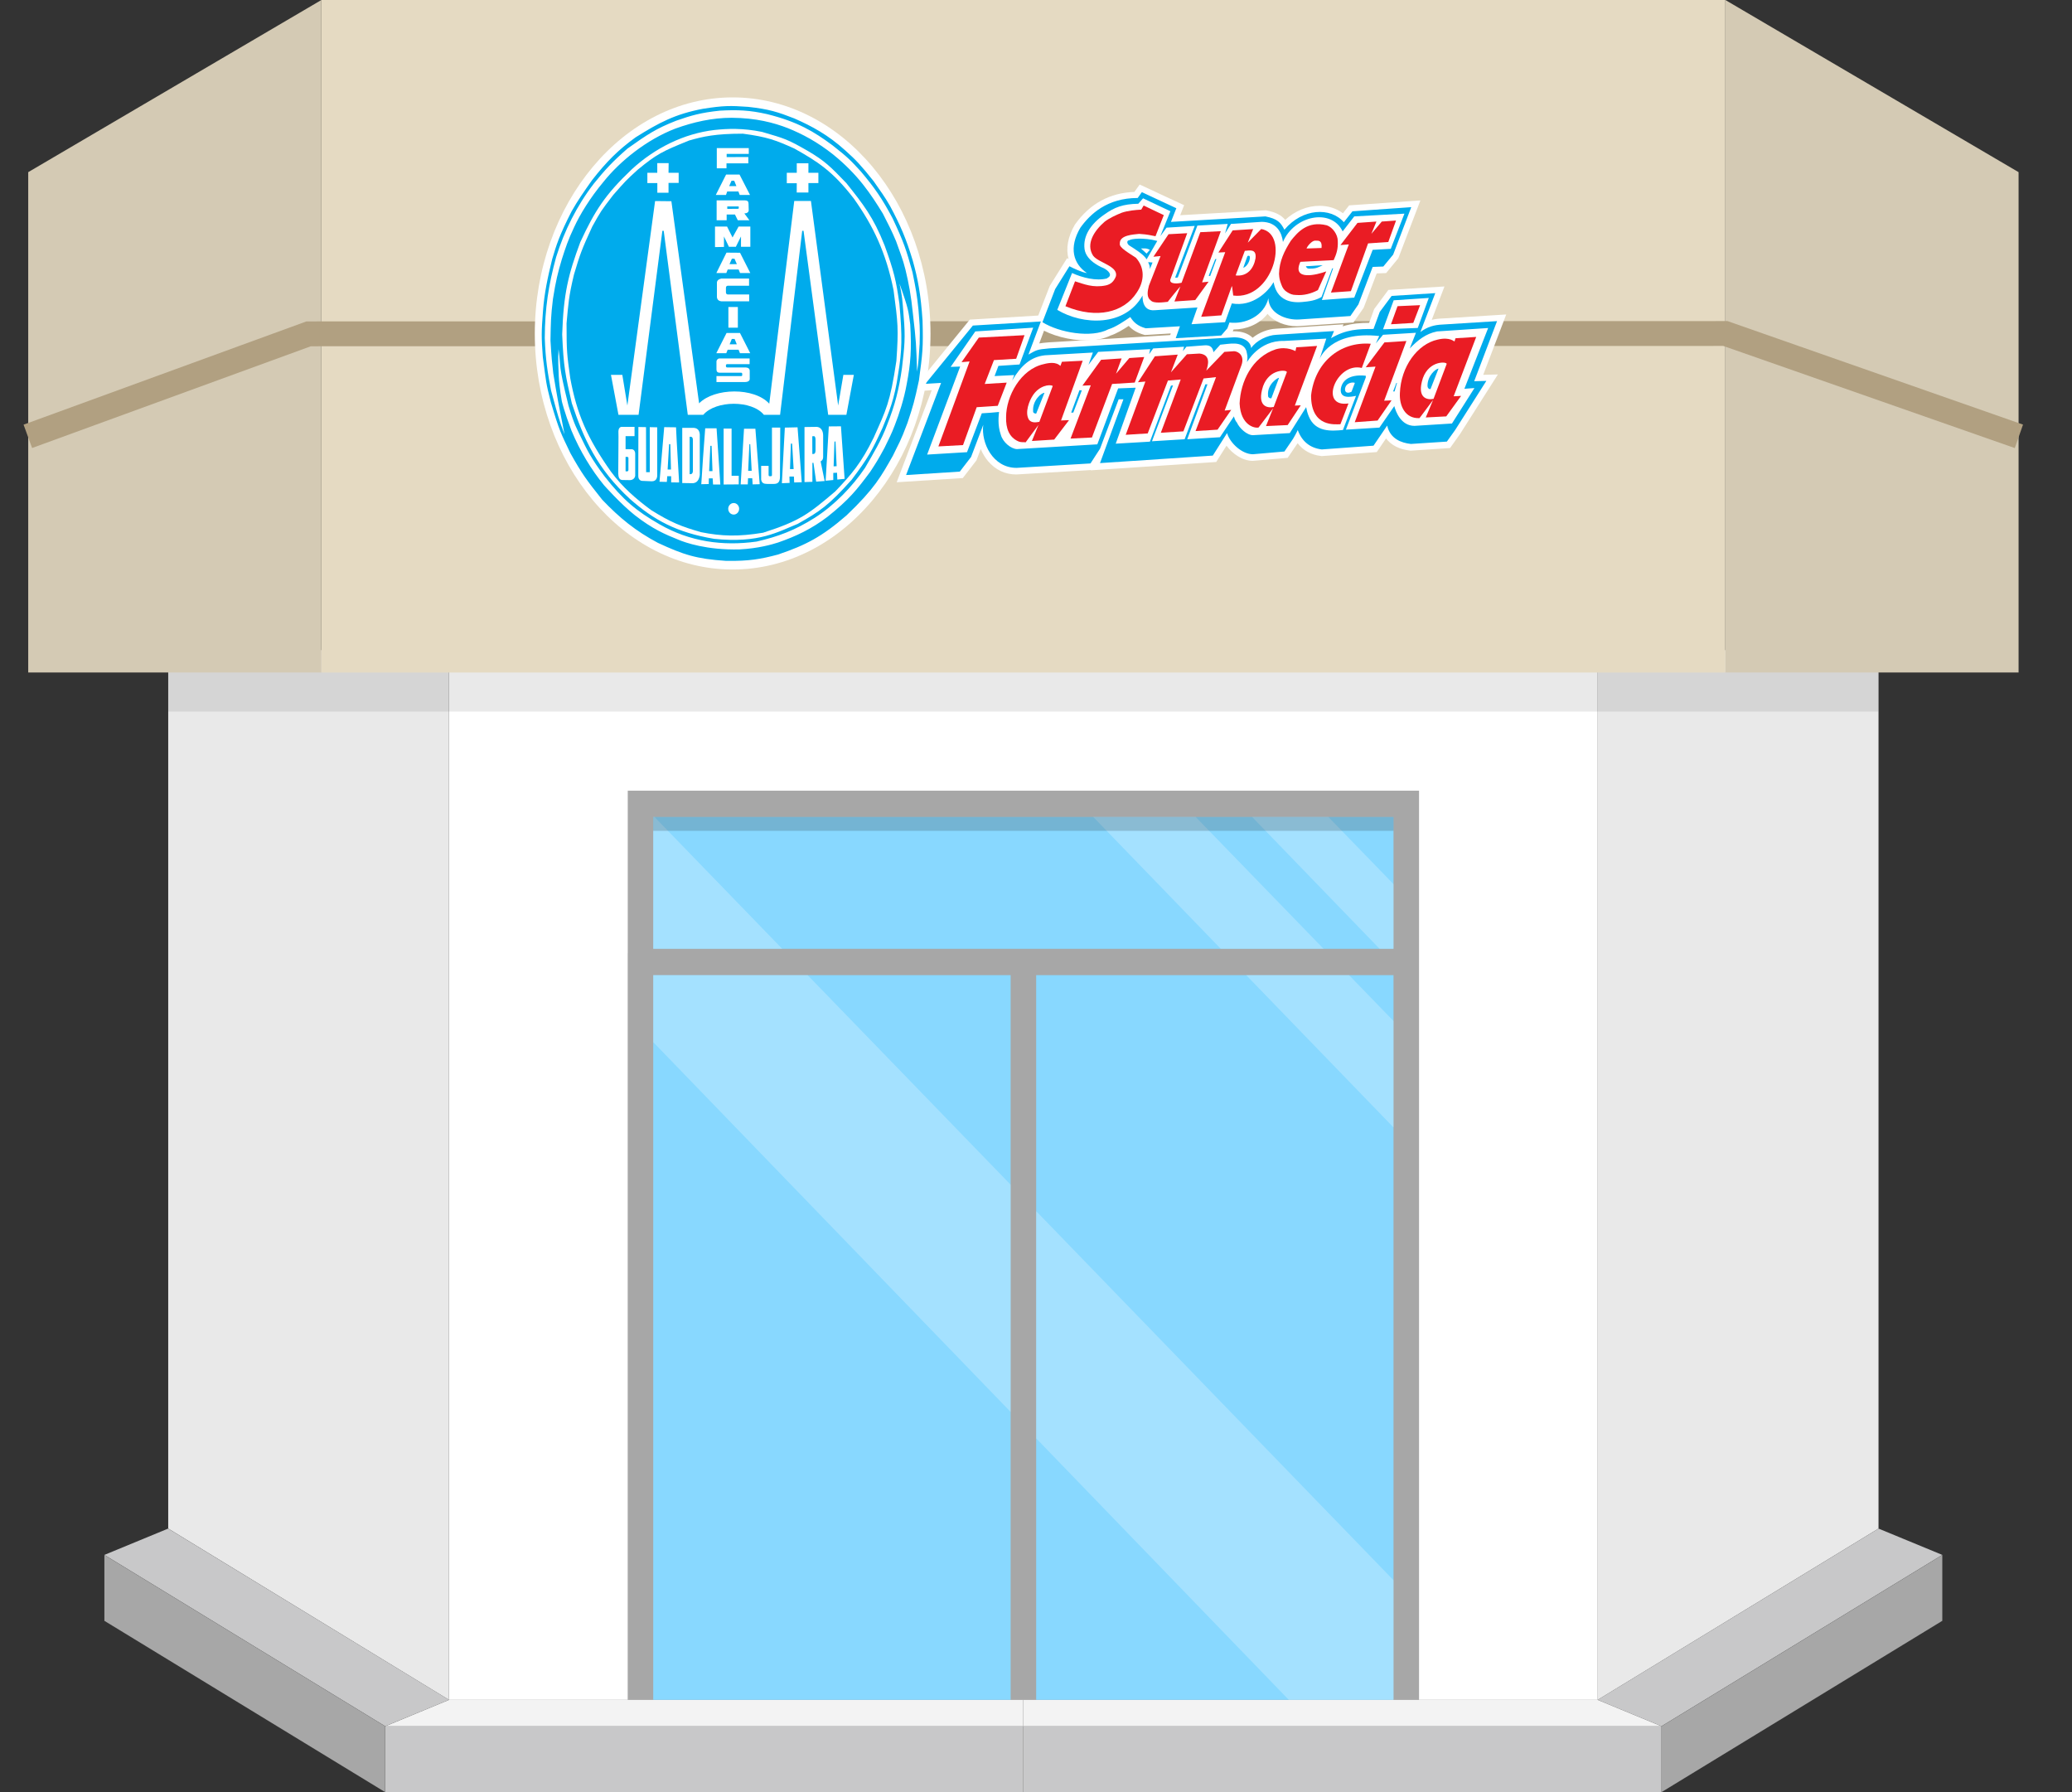 <svg width="37" height="32" viewBox="0 0 37 32" fill="none" xmlns="http://www.w3.org/2000/svg">
<rect x="0" y="0" width="37" height="32" fill="#333333" stroke="none"/>
<path d="M28.531 11.608H8.018V30.353H28.531V11.608Z" fill="white"/>
<path d="M8.018 30.353L3.004 27.294V11.608H8.018V30.353Z" fill="#E9E9E9"/>
<path d="M28.53 30.353L33.545 27.294V11.608H28.53V30.353Z" fill="#E9E9E9"/>
<path d="M18.274 30.823H6.879V31.999H18.274V30.823Z" fill="#C8C8C9"/>
<path d="M8.018 30.352L3.003 27.294L1.864 27.764L6.878 30.823L8.018 30.352Z" fill="#C8C8C9"/>
<path opacity="0.1" d="M33.545 12H3.004V12.706H33.545V12Z" fill="#212121"/>
<path d="M30.81 0H5.739V12.008H30.81V0Z" fill="#E5DAC2"/>
<path d="M5.739 0V12.008H0.504V3.074L5.739 0Z" fill="#D4CAB4"/>
<path d="M30.81 0V12.008H36.046V3.074L30.81 0Z" fill="#D4CAB4"/>
<path d="M36.052 7.791L30.81 5.955L5.511 5.961L0.497 7.791" stroke="#B1A081" stroke-width="0.444" stroke-miterlimit="10"/>
<path d="M20.994 6.044L21.067 5.83L20.457 5.867C20.308 5.825 20.239 5.757 20.181 5.666C20.092 5.727 19.917 5.848 19.789 5.885C19.487 6.044 18.914 5.946 18.612 5.757L18.84 5.166L19.094 4.758C19.163 4.794 19.317 4.868 19.407 4.88C19.164 4.715 19.079 4.428 19.291 4.069C19.466 3.826 19.769 3.539 20.314 3.539L20.388 3.436L21.004 3.722L20.908 3.965L22.595 3.868C22.807 3.911 22.866 3.972 22.934 4.106C23.252 3.722 23.756 3.698 23.995 3.972L24.148 3.777L25.199 3.704L24.875 4.551L24.7 4.764L24.509 4.77L24.254 5.44L24.111 5.647L23.204 5.708C22.961 5.726 22.653 5.598 22.648 5.33C22.568 5.647 22.234 5.8 21.953 5.763L21.916 5.867L21.805 5.995L20.994 6.044V6.044Z" fill="white"/>
<path d="M20.833 6.168L20.907 5.954L20.445 5.982L20.427 5.977C20.31 5.944 20.226 5.895 20.156 5.819C20.06 5.882 19.936 5.958 19.829 5.992C19.714 6.049 19.569 6.079 19.396 6.079C19.102 6.079 18.772 5.991 18.554 5.855L18.474 5.805L18.746 5.105L19.055 4.61L19.082 4.625C19.031 4.442 19.067 4.228 19.195 4.01L19.201 4.002C19.465 3.635 19.82 3.442 20.257 3.427L20.351 3.295L21.145 3.664L21.075 3.843L22.601 3.755L22.615 3.757C22.789 3.792 22.882 3.844 22.95 3.926C23.125 3.765 23.343 3.675 23.564 3.675C23.722 3.675 23.866 3.722 23.981 3.808L24.092 3.667L25.364 3.579L24.97 4.611L24.752 4.876L24.584 4.882L24.351 5.496L24.169 5.758L23.21 5.822C23.193 5.824 23.175 5.825 23.156 5.825C22.959 5.825 22.753 5.748 22.635 5.604C22.486 5.795 22.244 5.883 22.036 5.883C22.033 5.883 22.03 5.883 22.027 5.883L22.011 5.928L21.855 6.107L20.833 6.168L20.833 6.168ZM21.227 5.707L21.153 5.921L21.752 5.884L21.819 5.807L21.88 5.639L21.967 5.651C21.989 5.654 22.013 5.655 22.037 5.655C22.237 5.655 22.48 5.545 22.541 5.302L22.757 5.328C22.761 5.513 22.993 5.596 23.157 5.596C23.17 5.596 23.183 5.596 23.195 5.595L24.051 5.537L24.156 5.386L24.433 4.659L24.647 4.652L24.778 4.492L25.032 3.829L24.203 3.887L23.998 4.147L23.912 4.048C23.83 3.954 23.707 3.902 23.564 3.902C23.362 3.902 23.163 4.003 23.016 4.18L22.911 4.307L22.835 4.159C22.785 4.061 22.757 4.019 22.586 3.983L20.739 4.089L20.861 3.781L20.423 3.578L20.369 3.653H20.313C19.919 3.653 19.615 3.81 19.381 4.133C19.22 4.408 19.251 4.639 19.466 4.785L19.392 4.993C19.313 4.982 19.208 4.939 19.133 4.904L18.937 5.218L18.749 5.705C18.931 5.794 19.178 5.851 19.396 5.851C19.536 5.851 19.654 5.828 19.738 5.784L19.758 5.776C19.864 5.745 20.022 5.637 20.107 5.58L20.212 5.508L20.272 5.604C20.316 5.672 20.363 5.719 20.469 5.753L21.226 5.707H21.227Z" fill="white"/>
<path d="M16.177 8.487L16.803 6.842L16.522 6.861L17.371 5.818L18.585 5.746L18.362 6.337C18.505 6.257 18.505 6.245 18.733 6.227L21.984 6.032C22.196 6.014 22.329 6.099 22.34 6.221C22.43 6.087 22.631 5.989 22.79 5.983L23.819 5.917L23.766 6.044C24.037 5.886 24.254 5.879 24.524 5.879L24.636 5.575L24.849 5.289L25.628 5.24L25.363 5.935C25.479 5.843 25.607 5.806 25.755 5.801L26.731 5.74L26.322 6.812L26.54 6.806L25.983 7.684L25.835 7.89L25.193 7.933C25.023 7.915 24.821 7.842 24.769 7.604L24.695 7.714L24.524 7.964L23.602 8.031C23.395 8.006 23.247 7.89 23.172 7.684C23.178 7.671 23.146 7.744 23.087 7.842L22.933 8.067L22.372 8.116C22.181 8.116 21.963 7.922 21.91 7.738L21.656 8.14L19.64 8.274L20.059 7.135H19.974L19.64 8.018L19.471 8.28L18.155 8.36C17.726 8.365 17.514 7.908 17.556 7.592L17.338 8.165L17.137 8.426L16.178 8.487L16.177 8.487Z" fill="white"/>
<path d="M16.012 8.612L16.638 6.967L16.272 6.991L17.318 5.707L18.75 5.622L18.558 6.132C18.6 6.125 18.653 6.119 18.726 6.113L21.978 5.918C21.998 5.916 22.019 5.915 22.039 5.915C22.18 5.915 22.296 5.958 22.368 6.031C22.484 5.938 22.641 5.875 22.787 5.869L23.991 5.791L23.976 5.827C24.144 5.774 24.298 5.766 24.449 5.765L24.539 5.518L24.792 5.177L25.794 5.115L25.567 5.711C25.624 5.697 25.686 5.689 25.753 5.687L26.897 5.615L26.486 6.693L26.748 6.686L26.072 7.75L25.894 8L25.191 8.047L25.182 8.046C24.989 8.025 24.842 7.949 24.751 7.828L24.585 8.072L23.6 8.144L23.59 8.142C23.413 8.122 23.271 8.044 23.172 7.914L22.994 8.175L22.372 8.229C22.19 8.229 22.012 8.107 21.902 7.958L21.718 8.249L19.477 8.398L19.479 8.393H19.478L18.148 8.472C17.95 8.472 17.775 8.39 17.643 8.233C17.59 8.17 17.546 8.097 17.513 8.018L17.436 8.221L17.193 8.536L16.012 8.611V8.612ZM16.97 6.717L16.344 8.363L17.082 8.316L17.242 8.107L17.454 7.55L17.666 7.607C17.644 7.766 17.702 7.958 17.809 8.085C17.871 8.158 17.98 8.246 18.148 8.246H18.152L19.41 8.17L19.543 7.965L19.9 7.021H20.22L19.805 8.149L21.595 8.03L21.949 7.47L22.017 7.705C22.058 7.848 22.238 7.999 22.369 8.002L22.874 7.958L22.996 7.778C23.045 7.697 23.073 7.636 23.074 7.633L23.104 7.568H23.235L23.299 7.674L23.294 7.686C23.355 7.821 23.457 7.896 23.605 7.916L24.465 7.854L24.822 7.328L24.877 7.578C24.888 7.63 24.923 7.786 25.196 7.819L25.778 7.78L25.893 7.618L26.333 6.925L26.16 6.93L26.566 5.864L25.763 5.914C25.623 5.919 25.521 5.953 25.43 6.025L25.116 6.273L25.462 5.364L24.906 5.399L24.734 5.631L24.601 5.993H24.525C24.246 5.993 24.06 6.003 23.821 6.143L23.538 6.309L23.648 6.041L22.798 6.097C22.661 6.102 22.497 6.187 22.431 6.286L22.258 6.542L22.23 6.231C22.225 6.172 22.125 6.134 21.993 6.145L18.74 6.341C18.561 6.355 18.551 6.36 18.455 6.415L18.151 6.583L18.42 5.87L17.425 5.929L16.773 6.731L16.97 6.718V6.717Z" fill="white"/>
<path d="M22.644 7.063C22.639 7.087 22.666 7.118 22.703 7.111L22.84 6.746C22.819 6.74 22.623 6.862 22.644 7.063H22.644Z" fill="#00ABEC"/>
<path d="M18.449 7.343C18.444 7.367 18.47 7.386 18.503 7.386L18.651 7.014C18.593 7.014 18.433 7.154 18.449 7.343Z" fill="#00ABEC"/>
<path d="M19.277 6.965L19.128 7.367H19.166L19.32 6.965C19.309 6.977 19.272 6.965 19.277 6.965Z" fill="#00ABEC"/>
<path d="M24.877 6.99H24.903L24.946 6.838H24.935L24.877 6.99Z" fill="#00ABEC"/>
<path d="M26.733 5.734L25.757 5.795C25.609 5.801 25.482 5.838 25.364 5.929L25.63 5.234L24.851 5.284L24.638 5.57L24.527 5.874C24.257 5.874 24.039 5.88 23.768 6.039L23.822 5.911L22.793 5.978C22.634 5.984 22.432 6.081 22.342 6.215C22.332 6.093 22.199 6.008 21.986 6.026L18.736 6.221C18.508 6.24 18.508 6.252 18.365 6.331L18.587 5.74L17.373 5.813L16.524 6.854L16.805 6.837L16.18 8.482L17.139 8.421L17.341 8.159L17.558 7.586C17.516 7.903 17.728 8.359 18.157 8.354L19.473 8.275L19.643 8.013L19.976 7.13H20.061L19.643 8.269L21.657 8.135L21.912 7.733C21.965 7.916 22.183 8.111 22.373 8.111L22.936 8.062L23.09 7.836C23.148 7.739 23.18 7.666 23.174 7.678C23.249 7.885 23.397 8.001 23.604 8.025L24.527 7.958L24.697 7.708L24.771 7.599C24.824 7.836 25.025 7.909 25.195 7.927L25.837 7.885L25.985 7.678L26.542 6.801L26.325 6.807L26.733 5.734L26.733 5.734ZM24.888 5.362L25.514 5.32L25.317 5.856L24.697 5.88L24.887 5.362H24.888ZM26.33 6.928L25.928 7.562L25.259 7.604C25.015 7.604 24.925 7.349 24.898 7.251L24.633 7.635L24.034 7.672L24.389 6.739V6.709C24.235 6.691 23.987 6.709 23.944 6.935C23.917 7.13 24.125 7.087 24.215 7.068L23.981 7.678C23.775 7.697 23.488 7.721 23.371 7.434C23.35 7.385 23.334 7.325 23.324 7.27L23.032 7.733L22.38 7.77C22.268 7.776 22.13 7.642 22.087 7.544C22.045 7.496 22.039 7.441 22.034 7.435L21.785 7.807L21.201 7.843L21.562 6.862H21.525L21.154 7.843L20.571 7.879L20.947 6.88L20.91 6.887L20.534 7.886L19.924 7.922L20.28 6.923L19.967 6.935L19.595 7.934L18.158 8.019C18.052 8.013 17.909 7.898 17.872 7.764C17.809 7.587 17.835 7.41 17.84 7.356C17.729 7.367 17.644 7.374 17.532 7.38L17.268 8.074L16.556 8.117L17.146 6.545L16.976 6.551L17.416 5.918L18.45 5.851L18.206 6.508L17.829 6.533L17.76 6.715L18.111 6.697L18.074 6.795C18.233 6.527 18.402 6.374 18.657 6.344L19.516 6.295L19.437 6.514L19.611 6.283L20.539 6.234C20.523 6.307 20.518 6.332 20.523 6.32L20.592 6.222L21.144 6.191L21.122 6.271L21.186 6.191L21.5 6.167C21.568 6.161 21.653 6.167 21.669 6.289L21.79 6.155C21.944 6.144 22.188 6.076 22.257 6.265C22.274 6.35 22.284 6.362 22.268 6.466C22.268 6.466 22.48 6.076 22.925 6.088L23.684 6.046L23.562 6.418C23.567 6.399 23.754 5.903 24.629 6L24.569 6.132L24.697 5.978L25.285 5.942L25.174 6.222C25.317 6.076 25.455 5.96 25.662 5.918L26.574 5.857L26.15 6.942L26.33 6.929L26.33 6.928ZM24.194 6.837L24.134 6.995C24.113 7.007 24.018 7.044 24.018 6.947C24.029 6.831 24.161 6.819 24.194 6.837V6.837Z" fill="#00ABEC"/>
<path d="M25.492 6.898C25.492 6.923 25.514 6.953 25.545 6.947L25.688 6.582C25.64 6.582 25.486 6.709 25.491 6.898H25.492Z" fill="#00ABEC"/>
<path d="M22.274 4.577L22.201 4.782C22.271 4.76 22.332 4.646 22.317 4.578C22.312 4.566 22.286 4.559 22.274 4.577Z" fill="#00ABEC"/>
<path d="M21.584 4.924L21.61 4.93L21.722 4.625H21.701L21.584 4.924Z" fill="#00ABEC"/>
<path d="M20.534 4.803L20.581 4.687L20.502 4.681C20.518 4.718 20.534 4.742 20.534 4.803H20.534Z" fill="#00ABEC"/>
<path d="M20.167 4.29C20.115 4.29 20.119 4.357 20.173 4.388C20.268 4.448 20.427 4.546 20.475 4.631L20.666 4.302C20.412 4.235 20.189 4.265 20.167 4.29V4.29ZM20.427 4.436C20.47 4.436 20.481 4.436 20.533 4.461L20.475 4.528L20.374 4.436H20.427Z" fill="#00ABEC"/>
<path d="M23.408 4.796C23.504 4.796 23.546 4.772 23.62 4.735L23.319 4.754C23.339 4.808 23.382 4.796 23.408 4.796Z" fill="#00ABEC"/>
<path d="M24.151 3.773L23.997 3.968C23.759 3.693 23.255 3.718 22.936 4.102C22.867 3.968 22.81 3.907 22.597 3.864L20.91 3.962L21.006 3.718L20.39 3.431L20.316 3.535C19.77 3.535 19.468 3.822 19.293 4.065C19.081 4.424 19.166 4.711 19.41 4.876C19.32 4.863 19.166 4.791 19.097 4.754L18.842 5.162L18.615 5.753C18.917 5.942 19.49 6.039 19.792 5.88C19.919 5.844 20.094 5.722 20.184 5.661C20.242 5.753 20.311 5.82 20.46 5.862L21.07 5.826L20.995 6.039L21.807 5.991L21.918 5.862L21.955 5.759C22.236 5.795 22.571 5.643 22.65 5.326C22.655 5.594 22.963 5.722 23.207 5.704L24.114 5.643L24.257 5.436L24.512 4.766L24.702 4.759L24.878 4.546L25.201 3.699L24.151 3.773L24.151 3.773ZM24.835 4.443L24.512 4.461L24.183 5.314L23.605 5.357L23.806 4.791H23.79L23.599 5.302C23.488 5.369 23.377 5.381 23.25 5.393C22.756 5.436 22.756 5.034 22.74 5.04C22.65 5.204 22.369 5.485 21.997 5.418L21.876 5.753L21.277 5.789L21.383 5.49L20.624 5.539C20.375 5.564 20.407 5.278 20.402 5.278C20.088 5.838 19.336 5.807 18.88 5.533L19.144 4.875C19.33 4.96 19.575 5.021 19.766 4.972L19.781 4.96C19.872 4.912 19.792 4.832 19.712 4.79C19.717 4.79 19.399 4.68 19.367 4.448C19.336 4.211 19.479 3.998 19.717 3.833C19.903 3.699 20.051 3.644 20.327 3.638L20.412 3.541L20.9 3.772L20.72 4.217L20.831 4.065L21.334 4.034L20.99 4.942C20.985 4.954 20.99 4.96 20.995 4.96L21.032 4.954L21.382 4.028L21.923 3.998L21.876 4.168L21.982 3.998L22.533 3.961C22.799 3.967 22.889 4.15 22.91 4.321C23.111 3.845 23.775 3.711 23.976 4.132L24.183 3.864L25.079 3.815L24.835 4.443L24.835 4.443Z" fill="#00ABEC"/>
<path d="M24.839 5.79L24.956 5.467L25.359 5.449L25.237 5.766L24.839 5.79Z" fill="#EA1C24"/>
<path d="M16.757 7.971L17.314 6.454L17.17 6.467L17.479 6.028L18.295 5.985L18.146 6.406L17.749 6.43L17.584 6.856L17.977 6.832L17.817 7.246L17.441 7.271L17.197 7.947L16.757 7.971Z" fill="#EA1C24"/>
<path d="M19.117 7.831L19.478 6.88L19.329 6.886L19.663 6.424L20.029 6.4L19.929 6.673C19.955 6.643 20.141 6.424 20.167 6.393L20.432 6.375L20.263 6.831L19.859 6.856L19.499 7.812L19.117 7.831L19.117 7.831Z" fill="#EA1C24"/>
<path d="M20.453 6.813L20.321 6.825L20.623 6.362L21.031 6.332L20.909 6.649L21.195 6.326L21.418 6.313C21.625 6.332 21.577 6.515 21.541 6.618L21.864 6.283L22.039 6.271C22.123 6.277 22.224 6.356 22.171 6.515L21.869 7.331L21.986 7.319L21.742 7.672L21.349 7.697L21.715 6.734L21.492 6.758L21.132 7.702L20.729 7.727L21.084 6.776L20.856 6.795L20.495 7.739L20.102 7.764L20.453 6.813H20.453Z" fill="#EA1C24"/>
<path d="M23.412 7.063C23.476 6.478 23.921 6.095 24.478 6.138L24.318 6.57C23.868 6.46 23.539 7.283 24.08 7.204L23.936 7.575C23.847 7.575 23.412 7.636 23.412 7.063H23.412Z" fill="#EA1C24"/>
<path d="M24.192 7.539L24.563 6.546L24.388 6.558L24.722 6.114L25.114 6.089L24.717 7.155L24.849 7.149L24.6 7.509L24.192 7.539Z" fill="#EA1C24"/>
<path d="M19.334 6.441L18.963 6.46L18.936 6.533C18.931 6.539 18.878 6.436 18.634 6.503C18.226 6.594 17.966 7.075 17.966 7.447C17.96 7.648 18.019 7.807 18.183 7.88C18.236 7.904 18.284 7.891 18.315 7.898L18.544 7.587L18.427 7.874L18.825 7.849L19.09 7.502L18.947 7.508L19.334 6.441V6.441ZM18.56 7.532C18.517 7.538 18.428 7.562 18.375 7.496C18.29 7.361 18.39 7.142 18.438 7.069C18.55 6.886 18.746 6.856 18.799 6.892L18.56 7.532H18.56Z" fill="#EA1C24"/>
<path d="M23.52 6.177L23.148 6.201L23.133 6.268C23.133 6.274 22.989 6.177 22.782 6.237C22.353 6.377 22.151 6.822 22.136 7.206C22.156 7.602 22.411 7.651 22.475 7.633L22.734 7.291L22.607 7.608L22.994 7.59L23.228 7.237L23.122 7.242L23.52 6.176V6.177ZM22.745 7.267C22.628 7.291 22.438 7.255 22.555 6.895C22.671 6.573 22.994 6.603 22.979 6.646L22.745 7.267Z" fill="#EA1C24"/>
<path d="M19.026 5.467L19.197 5.023C19.35 5.071 19.52 5.144 19.748 5.096C19.833 5.077 19.891 5.029 19.928 4.931C19.966 4.749 19.616 4.693 19.52 4.566C19.382 4.352 19.547 4.114 19.722 3.962C19.796 3.901 19.939 3.834 20.035 3.797C20.141 3.761 20.278 3.749 20.379 3.743L20.422 3.67L20.782 3.841L20.634 4.218C20.528 4.2 20.517 4.188 20.342 4.176C20.246 4.188 19.986 4.194 19.997 4.352C19.981 4.419 20.157 4.517 20.284 4.602C20.443 4.779 20.443 5.017 20.295 5.23C20.072 5.571 19.594 5.705 19.026 5.468L19.026 5.467Z" fill="#EA1C24"/>
<path d="M24.086 4.364L23.937 4.376L24.241 3.98L24.579 3.956L24.489 4.175L24.675 3.956L24.929 3.938L24.791 4.321L24.43 4.346L24.123 5.199L23.767 5.224L24.086 4.364Z" fill="#EA1C24"/>
<path d="M20.548 5.364C20.474 5.31 20.489 5.205 20.516 5.102L20.724 4.572L20.597 4.584L20.867 4.182L21.2 4.164L20.898 4.993C20.882 5.078 21.036 5.066 21.1 5.048L21.434 4.146L21.8 4.128L21.466 5.042L21.582 5.03L21.344 5.358L20.972 5.383L21.078 5.115C21.068 5.12 20.819 5.426 20.856 5.389C20.788 5.395 20.602 5.426 20.549 5.364L20.548 5.364Z" fill="#EA1C24"/>
<path d="M22.521 4.09L22.282 4.333L22.378 4.09L22.012 4.114L21.757 4.509L21.879 4.503L21.45 5.656L21.81 5.631L21.995 5.113H22.001L22.022 5.277C22.722 5.368 23.045 4.175 22.52 4.089L22.521 4.09ZM22.42 4.613C22.389 4.79 22.277 4.942 22.065 4.918L22.229 4.479C22.314 4.473 22.441 4.437 22.42 4.613Z" fill="#EA1C24"/>
<path d="M23.816 4.645C23.868 4.529 23.895 4.444 23.889 4.304C23.889 4.188 23.799 4.06 23.693 4.023C23.349 3.938 23.174 4.145 23.052 4.297C22.935 4.48 22.845 4.663 22.84 4.888C22.845 4.974 22.85 4.998 22.882 5.083C22.903 5.144 22.935 5.187 22.988 5.218C23.036 5.248 23.078 5.267 23.142 5.267H23.147C23.28 5.279 23.418 5.242 23.534 5.18L23.683 4.846C23.519 4.907 23.062 5.023 23.221 4.675L23.816 4.645L23.816 4.645ZM23.484 4.297L23.493 4.297C23.55 4.296 23.613 4.294 23.599 4.428L23.331 4.437C23.348 4.388 23.433 4.294 23.484 4.297Z" fill="#EA1C24"/>
<path d="M26.361 6.016L25.991 6.04L25.974 6.095C25.969 6.107 25.9 6.009 25.672 6.064C25.311 6.143 25.015 6.546 24.998 7.021C24.987 7.241 25.088 7.478 25.348 7.466C25.348 7.466 25.551 7.197 25.591 7.141C25.593 7.139 25.46 7.454 25.46 7.454L25.826 7.435L26.091 7.069L25.958 7.076L26.361 6.016H26.361ZM25.599 7.122C25.483 7.146 25.292 7.109 25.409 6.75C25.526 6.427 25.849 6.458 25.833 6.5L25.599 7.122Z" fill="#EA1C24"/>
<path d="M13.083 1.739C15.029 1.739 16.616 3.634 16.616 5.957C16.616 8.279 15.029 10.169 13.083 10.169C11.138 10.169 9.55 8.276 9.55 5.957C9.55 3.637 11.138 1.739 13.083 1.739Z" fill="white"/>
<path d="M16.474 5.723C16.442 5.25 16.392 4.984 16.299 4.652C16.179 4.256 16.084 4.034 15.893 3.677C15.797 3.509 15.719 3.406 15.601 3.236C15.374 2.951 15.287 2.858 15.094 2.686C14.791 2.412 14.501 2.253 14.182 2.114C13.892 2.001 13.735 1.949 13.36 1.908C13.041 1.885 12.918 1.885 12.556 1.942C12.055 2.036 11.767 2.191 11.349 2.453C11.04 2.677 10.834 2.883 10.573 3.216C10.435 3.412 10.317 3.579 10.208 3.772C9.983 4.212 9.935 4.377 9.86 4.629C9.782 4.948 9.72 5.229 9.696 5.556C9.667 5.937 9.667 6.014 9.693 6.372C9.754 6.833 9.747 6.831 9.836 7.18C9.993 7.711 10.017 7.737 10.186 8.092C10.394 8.465 10.476 8.573 10.754 8.923C11.064 9.248 11.351 9.482 11.748 9.693C12.21 9.907 12.432 9.979 12.966 10.015H12.983C13.37 10.02 13.585 9.984 13.892 9.902C14.39 9.734 14.678 9.583 15.115 9.204C15.62 8.723 15.734 8.506 15.944 8.138C16.053 7.909 16.075 7.899 16.205 7.551C16.309 7.237 16.328 7.172 16.41 6.791C16.474 6.312 16.488 6.21 16.474 5.723ZM16.191 6.859C16.145 7.118 16.056 7.396 15.979 7.591C15.91 7.771 15.879 7.82 15.795 7.996C15.673 8.222 15.646 8.261 15.539 8.425C15.299 8.747 15.167 8.916 14.779 9.226C14.494 9.443 14.218 9.575 13.894 9.687C13.783 9.723 13.537 9.793 13.208 9.81C12.625 9.826 12.228 9.686 12.117 9.638C11.875 9.541 11.651 9.445 11.336 9.199C11.086 9.002 10.787 8.665 10.787 8.665C10.565 8.395 10.358 8.058 10.204 7.687C10.075 7.347 10.033 7.166 10.033 7.166C10.033 7.166 9.987 6.917 9.978 6.719C9.971 6.562 9.962 6.424 9.974 6.235C10.024 6.592 9.958 6.459 10.152 7.244C10.263 7.61 10.307 7.662 10.358 7.775C10.48 8.029 10.554 8.185 10.796 8.506C11.127 8.928 11.367 9.127 11.776 9.361C12.318 9.673 12.908 9.755 13.512 9.67C13.899 9.58 14.192 9.471 14.55 9.245C14.905 9.017 15.219 8.69 15.447 8.354C15.594 8.099 15.739 7.862 15.841 7.587C15.983 7.231 16.056 6.94 16.107 6.569C16.15 6.194 16.172 6.034 16.136 5.638C16.114 5.346 16.112 5.294 16.062 5.063C16.233 5.539 16.221 5.56 16.254 5.791C16.28 6.236 16.263 6.484 16.191 6.859H16.191ZM10.039 5.972C10.063 5.241 10.148 4.901 10.363 4.322C10.626 3.755 10.808 3.475 11.281 3.024C11.695 2.643 12.212 2.385 12.759 2.321C12.988 2.296 13.264 2.285 13.607 2.355C14.02 2.476 14.062 2.486 14.429 2.697C14.731 2.875 14.83 2.975 15.113 3.269C15.413 3.647 15.594 3.871 15.797 4.384C15.964 4.845 16.002 5.007 16.061 5.426C16.114 6.021 16.107 6.263 16.039 6.672C15.973 7.141 15.872 7.36 15.759 7.64C15.565 8.06 15.507 8.168 15.21 8.564C14.8 9.023 14.642 9.131 14.243 9.355C13.902 9.491 13.557 9.706 12.751 9.621C12.08 9.508 11.676 9.285 11.251 8.911C10.656 8.363 10.419 7.824 10.211 7.2C10.094 6.689 10.064 6.554 10.039 5.972ZM16.421 6.152C16.409 6.322 16.404 6.488 16.376 6.634C16.362 6.166 16.36 6.097 16.302 5.602C16.268 5.266 16.227 5.057 16.169 4.815C16.121 4.619 16.066 4.494 16.001 4.306C15.918 4.11 15.878 4.035 15.766 3.815C15.549 3.462 15.325 3.122 14.877 2.758C14.59 2.531 14.329 2.393 14.066 2.287C13.82 2.192 13.503 2.106 13.067 2.103C12.715 2.103 12.382 2.18 12.06 2.296C11.545 2.494 11.07 2.879 10.778 3.245C10.536 3.534 10.357 3.83 10.255 4.051C10.142 4.289 10.102 4.415 10.032 4.632C9.96 4.876 9.927 5.005 9.874 5.338C9.836 5.654 9.836 5.746 9.83 6.08C9.85 6.419 9.858 6.464 9.88 6.668C9.88 6.67 9.952 7.116 10.011 7.398L10.081 7.756L10.016 7.581C9.939 7.35 9.916 7.242 9.84 6.971C9.777 6.641 9.742 6.424 9.728 6.036C9.73 5.508 9.795 5.086 9.931 4.591C10.076 4.123 10.301 3.672 10.605 3.278C10.801 3.034 10.948 2.877 11.205 2.653C11.565 2.398 11.712 2.298 12.073 2.156C12.343 2.061 12.512 2.012 12.853 1.976C13.17 1.958 13.392 1.968 13.699 2.038C14.248 2.174 14.541 2.354 14.865 2.594C15.157 2.823 15.191 2.866 15.37 3.059C15.621 3.356 15.752 3.546 15.938 3.896C16.143 4.334 16.182 4.455 16.295 4.864C16.358 5.176 16.372 5.252 16.401 5.525C16.421 5.803 16.431 5.804 16.422 6.152L16.421 6.152Z" fill="#00ABEC"/>
<path d="M11.626 9.107C11.984 9.331 12.165 9.4 12.516 9.502C12.889 9.576 13.183 9.585 13.627 9.512C14.294 9.299 14.45 9.169 14.916 8.774C15.202 8.473 15.377 8.275 15.602 7.813C15.824 7.316 15.895 7.193 16.007 6.443C16.047 5.863 16.035 5.773 15.956 5.179C15.819 4.502 15.592 4.032 15.248 3.547C14.867 3.052 14.597 2.884 14.184 2.652C13.845 2.499 13.693 2.444 13.266 2.387C12.775 2.387 12.556 2.437 12.305 2.509C11.823 2.704 11.728 2.751 11.386 3.032C11.172 3.227 11.167 3.235 10.95 3.482C10.725 3.775 10.732 3.767 10.576 4.046C10.383 4.464 10.357 4.542 10.249 4.904C10.154 5.299 10.149 5.426 10.117 5.775C10.117 6.279 10.124 6.328 10.183 6.752C10.3 7.389 10.486 7.82 10.906 8.416C11.116 8.702 11.36 8.91 11.626 9.107L11.626 9.107ZM11.343 8.493C11.34 8.537 11.299 8.576 11.241 8.573L11.113 8.571C11.055 8.568 11.043 8.516 11.04 8.456C11.04 8.173 11.048 7.762 11.043 7.702C11.043 7.661 11.065 7.617 11.11 7.622H11.331V7.788H11.171V8.02L11.287 8.022C11.326 8.028 11.343 8.066 11.343 8.098V8.493ZM11.736 8.5C11.729 8.578 11.678 8.594 11.639 8.594L11.459 8.586C11.422 8.578 11.398 8.55 11.398 8.5L11.4 7.624L11.536 7.627L11.538 8.431H11.603V7.627L11.736 7.63V8.5V8.5ZM11.987 8.613H11.985V8.503H11.915L11.908 8.605L11.777 8.602L11.861 7.627L12.072 7.63C12.086 7.96 12.11 8.288 12.127 8.615L11.987 8.613ZM12.496 7.791V8.482C12.484 8.563 12.451 8.62 12.376 8.628L12.183 8.625V7.64H12.39C12.477 7.645 12.501 7.715 12.496 7.791V7.791ZM12.733 8.651L12.726 8.542H12.658L12.656 8.643L12.523 8.646C12.54 8.384 12.564 8.001 12.593 7.648H12.796L12.863 8.651H12.733H12.733ZM13.192 8.495V8.649L12.922 8.651V7.653H13.064V8.495H13.192ZM13.102 9.188C13.048 9.188 13.004 9.143 13.004 9.084C13.004 9.029 13.048 8.982 13.102 8.982C13.156 8.982 13.199 9.029 13.199 9.084C13.199 9.143 13.155 9.188 13.102 9.188ZM13.44 8.649L13.433 8.54H13.358L13.353 8.649H13.226L13.286 7.656H13.489L13.566 8.646L13.44 8.649ZM13.928 8.516C13.926 8.615 13.887 8.641 13.815 8.641H13.701C13.638 8.641 13.602 8.625 13.592 8.563V8.319H13.725V8.48C13.725 8.493 13.73 8.503 13.742 8.503H13.766C13.78 8.503 13.785 8.495 13.785 8.482V7.635H13.933L13.928 8.516H13.928ZM14.182 8.615L14.177 8.509H14.097L14.1 8.623L13.962 8.628L14.015 7.635L14.242 7.63L14.317 8.61L14.182 8.615L14.182 8.615ZM14.574 8.6L14.526 8.264L14.507 8.265V8.603L14.366 8.608V7.625L14.583 7.622C14.655 7.625 14.699 7.686 14.699 7.778C14.699 7.778 14.7 8.152 14.699 8.152C14.699 8.153 14.706 8.214 14.654 8.238L14.726 8.589L14.574 8.6H14.574ZM14.952 8.563L14.947 8.441L14.88 8.444V8.571L14.744 8.584L14.8 7.614L15.017 7.612L15.082 8.55L14.952 8.563V8.563ZM14.05 3.085H14.228V2.916H14.436V3.085H14.614V3.269H14.436V3.438L14.227 3.438L14.228 3.272H14.05V3.085H14.05ZM12.8 2.644H13.371V2.748H12.976V2.805L13.363 2.804L13.363 2.917H12.973V3.005H12.8V2.644ZM12.966 3.117H13.206L13.393 3.481H13.209L13.186 3.419H12.986L12.964 3.481H12.782L12.966 3.117ZM13.383 3.933H13.175L13.124 3.83H12.976V3.933H12.797V3.578H13.305C13.349 3.58 13.367 3.596 13.367 3.64L13.37 3.754C13.37 3.791 13.333 3.811 13.292 3.811L13.383 3.934L13.383 3.933ZM12.768 4.045H12.983L13.081 4.24L13.189 4.045H13.399V4.406H13.232V4.222L13.14 4.407L13.016 4.406L12.928 4.222V4.409L12.768 4.412V4.045ZM13.308 6.822H12.794V6.715H13.24C13.245 6.712 13.252 6.712 13.254 6.702V6.674C13.254 6.663 13.245 6.655 13.235 6.655H12.855C12.805 6.655 12.795 6.63 12.794 6.595L12.794 6.458C12.794 6.427 12.819 6.4 12.851 6.4L13.386 6.401V6.502H12.983C12.973 6.502 12.963 6.512 12.963 6.52V6.541C12.964 6.555 12.976 6.562 12.987 6.561H13.317C13.363 6.564 13.388 6.584 13.388 6.624L13.388 6.759C13.393 6.796 13.359 6.821 13.308 6.821V6.822ZM13.214 6.307L13.189 6.245H12.994L12.969 6.307H12.791L12.974 5.946H13.214L13.397 6.307H13.214ZM12.998 5.258H13.378V5.38H12.88C12.851 5.377 12.807 5.362 12.802 5.305V5.05C12.802 5.013 12.827 4.987 12.878 4.974H13.376V5.102H12.998C12.976 5.102 12.963 5.115 12.963 5.141V5.219C12.963 5.242 12.975 5.258 12.998 5.258ZM13.176 5.482V5.851H13.007V5.482H13.176ZM13.215 4.875L13.19 4.812H12.995L12.97 4.875H12.792L12.973 4.511L13.215 4.513L13.398 4.875H13.215H13.215ZM11.559 3.085H11.737V2.913H11.94L11.938 3.085H12.119V3.266H11.938V3.441H11.738V3.269H11.56V3.085H11.559ZM11.113 6.694L11.203 7.241L11.698 3.59L11.989 3.593L12.484 7.202C12.758 6.923 13.468 6.913 13.737 7.208L14.183 3.588H14.481L14.967 7.241L15.06 6.694H15.247L15.114 7.407H14.789L14.349 4.121H14.325L13.93 7.407H13.641C13.427 7.144 12.785 7.144 12.558 7.407H12.282L11.852 4.121H11.828L11.403 7.407H11.044L10.91 6.693L11.113 6.694Z" fill="#00ABEC"/>
<path d="M12.338 7.799H12.315C12.315 7.799 12.314 8.466 12.315 8.466C12.315 8.465 12.333 8.467 12.333 8.467C12.377 8.463 12.373 8.405 12.373 8.405V7.866C12.373 7.866 12.379 7.801 12.338 7.799Z" fill="#00ABEC"/>
<path d="M12.685 7.96L12.663 8.412H12.716H12.723L12.707 7.96H12.685Z" fill="#00ABEC"/>
<path d="M11.222 8.181C11.222 8.163 11.219 8.155 11.171 8.158V8.415L11.202 8.417C11.219 8.412 11.224 8.402 11.222 8.374V8.181V8.181Z" fill="#00ABEC"/>
<path d="M13.382 7.931L13.36 8.407H13.423L13.397 7.931H13.382Z" fill="#00ABEC"/>
<path d="M11.948 7.931L11.922 8.384H11.982L11.97 7.931H11.948Z" fill="#00ABEC"/>
<path d="M14.123 7.921L14.107 8.376H14.172L14.145 7.921H14.123Z" fill="#00ABEC"/>
<path d="M14.901 7.89L14.886 8.327L14.94 8.324L14.92 7.884C14.904 7.879 14.904 7.887 14.901 7.89L14.901 7.89Z" fill="#00ABEC"/>
<path d="M14.537 7.788L14.505 7.79L14.506 8.107L14.534 8.105C14.552 8.099 14.561 8.084 14.563 8.046V7.855C14.563 7.825 14.559 7.793 14.537 7.788Z" fill="#00ABEC"/>
<path d="M13.185 3.686H12.987V3.73L13.18 3.728C13.19 3.728 13.192 3.72 13.192 3.717V3.699C13.192 3.699 13.194 3.686 13.185 3.686H13.185Z" fill="#00ABEC"/>
<path d="M13.069 4.62L13.027 4.716H13.158L13.116 4.62H13.069Z" fill="#00ABEC"/>
<path d="M13.111 3.227H13.063L13.021 3.323H13.15L13.111 3.227Z" fill="#00ABEC"/>
<path d="M13.068 6.052L13.029 6.148H13.157L13.118 6.052H13.068Z" fill="#00ABEC"/>
<path d="M6.878 30.824L1.864 27.765V28.941L6.878 32V30.824Z" fill="#A7A7A7"/>
<path d="M6.879 30.824L8.018 30.353H18.274V30.824H6.879Z" fill="#F3F3F3"/>
<path d="M29.67 30.823H18.274V31.999H29.67V30.823Z" fill="#C8C8C9"/>
<path d="M28.53 30.352L33.545 27.294L34.684 27.764L29.67 30.823L28.53 30.352Z" fill="#C8C8C9"/>
<path d="M29.67 30.824L34.684 27.765V28.941L29.67 32V30.824Z" fill="#A7A7A7"/>
<path d="M29.67 30.824L28.531 30.353H18.274V30.824H29.67Z" fill="#F3F3F3"/>
<path d="M25.34 14.118V17.47H25.34V30.353H11.209V17.022H11.21V14.118H25.34Z" fill="#A7A7A7"/>
<path d="M24.884 14.588H11.665V16.942H24.884V14.588Z" fill="#88D8FF"/>
<path d="M18.047 17.412H11.665V30.352H18.047V17.412Z" fill="#88D8FF"/>
<path d="M24.884 17.412H18.503V30.352H24.884V17.412Z" fill="#88D8FF"/>
<path opacity="0.24" d="M24.884 15.787V16.942H24.636L22.36 14.588H23.721L24.884 15.787Z" fill="white"/>
<path opacity="0.24" d="M23.635 16.942H21.8L19.523 14.588H21.352L23.635 16.942Z" fill="white"/>
<path opacity="0.24" d="M24.884 18.231V20.131L22.254 17.412H24.09L24.884 18.231Z" fill="white"/>
<path opacity="0.24" d="M13.968 16.942H11.665V14.588H11.688L13.968 16.942Z" fill="white"/>
<path opacity="0.24" d="M14.422 17.412L18.047 21.154V25.211L11.665 18.608V17.412H14.422Z" fill="white"/>
<path opacity="0.24" d="M24.884 28.216V30.353H23.015L18.503 25.683V21.626L24.884 28.216Z" fill="white"/>
<g style="mix-blend-mode:multiply" opacity="0.2">
<path d="M11.664 14.835L24.884 14.835V14.588L11.664 14.588V14.835Z" fill="#212121"/>
</g>
</svg>
